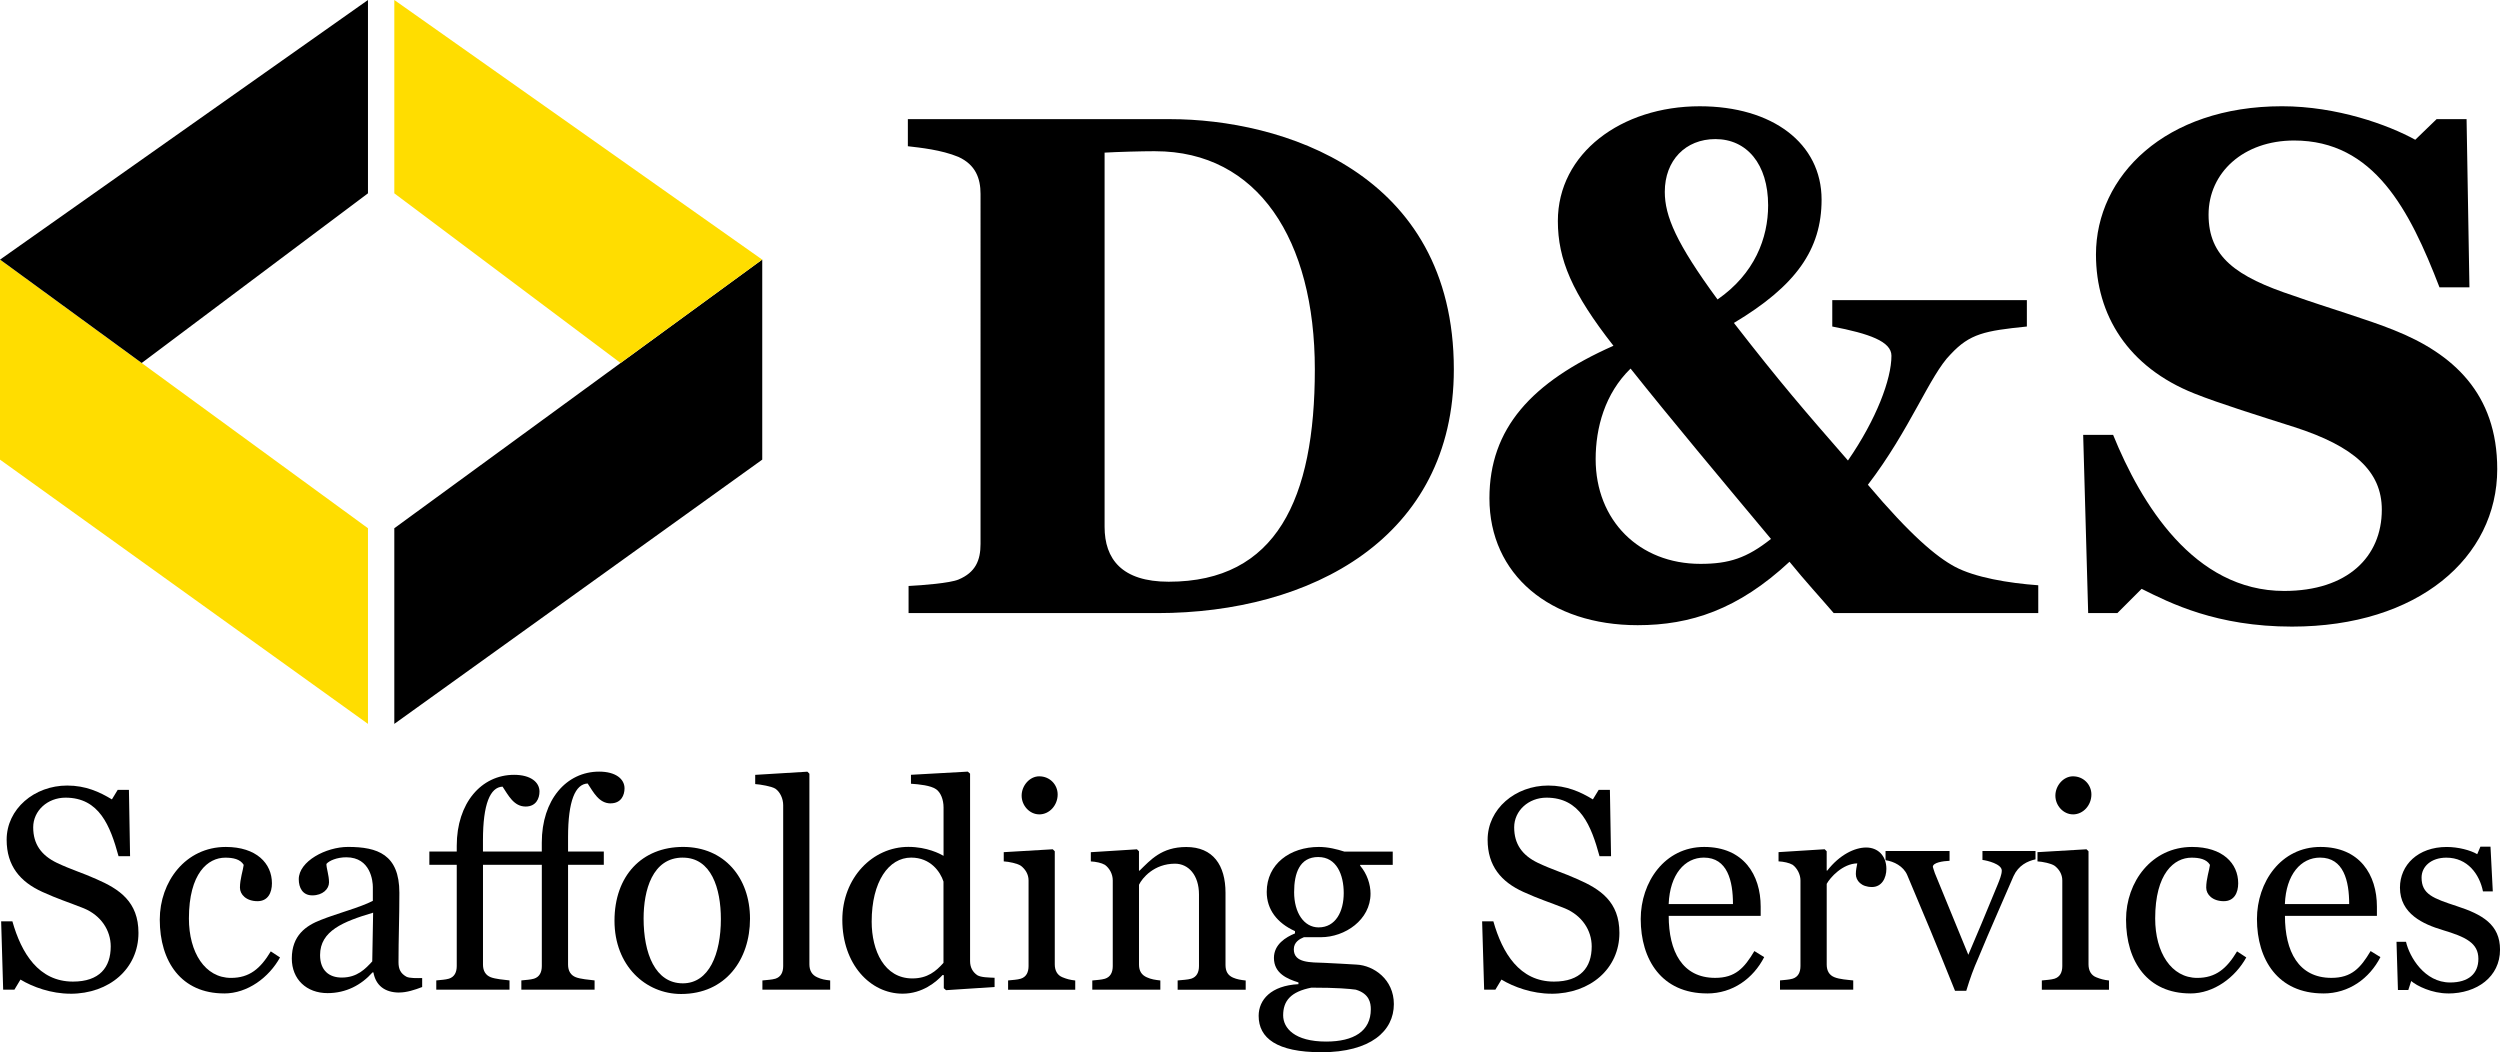 <?xml version="1.0" encoding="UTF-8"?>
<svg id="Layer_2" data-name="Layer 2" xmlns="http://www.w3.org/2000/svg" viewBox="0 0 804.89 338.77">
  <defs>
    <style>
      .cls-1 {
        fill: #fd0;
      }
    </style>
  </defs>
  <g id="Layer_4" data-name="Layer 4">
    <g>
      <path d="M22.65,319.93c-6.13,0-12.07-2.14-16.06-4.55l-1.95,3.25H1.02l-.65-22h3.62c2.88,10.21,8.45,19.4,19.5,19.4,8.54,0,12.16-4.55,12.16-11.33,0-5.11-3.06-9.93-8.63-12.25-5.38-2.13-8.26-2.97-13.37-5.29-7.15-3.25-11.51-8.36-11.51-16.8,0-9.93,8.91-17.45,19.5-17.45,5.94,0,10.4,2.04,14.39,4.46l1.86-3.06h3.62l.37,21.35h-3.71c-2.69-9.84-6.22-18.85-17.08-18.85-5.76,0-10.4,4.18-10.4,9.56s2.6,9,7.61,11.42c4.46,2.13,8.54,3.34,12.63,5.2,7.52,3.25,13.65,7.33,13.65,17.36,0,11.51-9.38,19.59-21.91,19.59Z"/>
      <path d="M72.14,319.84c-13.74,0-20.7-10.21-20.7-23.77,0-12.16,8.26-23.39,21.26-23.39,9.84,0,14.85,5.29,14.85,11.7,0,3.06-1.3,5.76-4.64,5.76-3.62,0-5.66-2.14-5.66-4.36,0-2.79,1.02-5.66,1.21-7.33-1.11-1.86-3.44-2.32-5.94-2.32-5.57,0-11.7,5.01-11.7,19.59,0,10.95,5.2,19.12,13.55,19.12,5.94,0,9.47-2.97,12.81-8.54l2.97,1.95c-3.53,6.41-10.4,11.6-18.01,11.6Z"/>
      <path d="M128.58,319.56c-4.73,0-7.61-2.32-8.36-6.5h-.28c-3.62,4.08-8.54,6.68-14.48,6.68-6.78,0-11.51-4.46-11.51-11.14,0-7.43,4.55-10.58,9.38-12.44,5.38-2.14,12.62-3.99,16.71-6.13v-4.46c0-1.76-.65-9.56-8.54-9.56-3.06,0-5.57,1.11-6.41,2.14,0,1.49.84,3.62.84,5.94,0,2.13-2.04,4.18-5.38,4.18-3.16,0-4.36-2.51-4.36-5.2,0-5.76,8.73-10.4,15.87-10.4,9.47,0,16.52,2.41,16.52,14.76,0,8.63-.28,14.39-.28,22.37,0,2.32.74,3.62,2.51,4.64,1.02.56,3.44.46,5.11.46v2.88c-2.41.93-5.01,1.76-7.33,1.76ZM103.05,307.49c0,5.01,2.97,7.24,6.96,7.24,5.01,0,7.61-2.79,9.84-5.2l.28-15.69c-9.65,2.88-17.08,5.85-17.08,13.65Z"/>
      <path d="M196.63,258.66c-3.81,0-5.57-3.62-7.43-6.41-3.99.19-6.31,5.57-6.31,17.27v4.64h11.51v4.27h-11.51v32.12c0,2.04.84,3.43,2.51,4.08,1.39.56,4.36.84,6.03,1.02v2.97h-23.58v-2.97c1.67-.19,2.79-.19,4.08-.56,1.76-.56,2.51-2.04,2.51-4.08v-32.58h-18.94v32.12c0,2.04.84,3.43,2.51,4.08,1.39.56,4.36.84,6.03,1.02v2.97h-23.58v-2.97c1.67-.19,2.79-.19,4.08-.56,1.76-.56,2.51-2.04,2.51-4.08v-32.58h-8.82v-4.27h8.82v-1.86c0-13.74,7.89-22.84,18.47-22.84,5.38,0,8.17,2.41,8.17,5.38,0,2.23-1.11,4.83-4.46,4.83-3.81,0-5.57-3.62-7.43-6.41-3.99.19-6.31,5.57-6.31,17.27v3.62h18.94v-2.88c0-13.74,7.89-22.84,18.47-22.84,5.38,0,8.17,2.41,8.17,5.38,0,2.23-1.11,4.83-4.46,4.83Z"/>
      <path d="M219.28,320.02c-11.42,0-21.44-9.1-21.44-23.58s8.82-23.77,22.09-23.77,21.54,9.93,21.54,23.12-7.89,24.23-22.19,24.23ZM219.84,276.11c-9.84,0-12.63,10.58-12.63,19.59,0,11.23,3.71,20.89,12.63,20.89,8.45,0,12.25-9.47,12.25-20.7,0-9.84-3.06-19.77-12.25-19.77Z"/>
      <path d="M245.46,318.63v-2.97c1.67-.19,2.88-.19,4.18-.56,1.76-.56,2.51-2.04,2.51-4.08v-51.8c0-2.13-1.02-4.27-2.51-5.29-1.11-.74-4.83-1.39-6.5-1.49v-2.97l16.8-1.02.65.65v61.36c0,2.04.84,3.43,2.51,4.18,1.39.65,2.51.84,4.18,1.02v2.97h-21.82Z"/>
      <path d="M304.6,318.81l-.74-.65v-4.18l-.37-.09c-2.04,2.23-6.5,6.03-12.9,6.03-10.4,0-19.4-9.47-19.4-23.77,0-13.55,9.75-23.49,21.26-23.49,6.03,0,10.21,2.23,11.33,2.88v-15.6c0-2.51-.93-4.83-2.41-5.85-1.76-1.21-5.38-1.58-8.08-1.76v-2.88l18.29-1.02.74.65v60.34c0,2.04.84,3.53,2.32,4.55,1.21.74,3.71.74,5.57.83v2.97l-15.6,1.02ZM303.76,283.82c-1.02-3.16-4.18-7.71-10.4-7.71-7.24,0-12.72,7.71-12.72,20.61,0,9.38,4.08,18.29,13.09,18.29,4.92,0,7.61-2.32,10.03-5.01v-26.18Z"/>
      <path d="M324.56,318.63v-2.97c1.67-.19,2.79-.19,4.08-.56,1.76-.56,2.51-2.04,2.51-4.08v-27.57c0-1.95-1.02-3.62-2.51-4.73-1.11-.74-3.81-1.3-5.48-1.39v-2.97l15.78-.93.65.65v36.39c0,2.04.84,3.53,2.51,4.18,1.39.56,2.41.84,4.08,1.02v2.97h-21.63ZM334.58,262.19c-3.06,0-5.66-2.79-5.66-6.03s2.6-6.22,5.66-6.22c3.44,0,5.94,2.69,5.94,5.85,0,3.43-2.6,6.41-5.94,6.41Z"/>
      <path d="M379.15,318.63v-2.97c1.67-.19,3.06-.19,4.36-.56,1.76-.56,2.51-2.04,2.51-4.08v-23.02c0-6.31-3.44-9.93-7.71-9.93-6.78,0-10.58,4.64-11.6,6.78v25.72c0,2.04.84,3.34,2.51,4.08,1.39.65,2.79.84,4.36,1.02v2.97h-21.91v-2.97c1.67-.19,2.79-.19,4.08-.56,1.76-.56,2.51-2.04,2.51-4.08v-27.57c0-2.04-1.02-3.9-2.51-5.01-1.11-.65-2.88-1.02-4.55-1.11v-2.97l14.85-.93.65.65v6.22h.19c3.53-3.43,7.06-7.61,15.04-7.61,8.63,0,12.63,5.85,12.63,14.76v23.21c0,2.04.74,3.34,2.41,4.08,1.3.56,2.41.74,4.09.93v2.97h-21.91Z"/>
      <path d="M425.38,338.77c-14.3,0-20.15-4.55-20.15-11.7,0-5.2,3.99-9.75,12.81-10.21v-.56c-3.53-1.11-7.89-2.88-7.89-7.89,0-4.36,3.81-6.68,6.78-7.89v-.74c-5.76-2.6-9.1-6.96-9.1-12.62,0-9,7.52-14.48,16.8-14.48,2.97,0,5.85.74,8.17,1.49h15.6v4.27h-10.49v.28c2.23,2.6,3.34,6.03,3.34,9,0,8.45-8.26,14.02-15.97,14.02h-5.48c-1.39.56-3.25,1.58-3.25,3.9,0,4.46,5.38,4.18,9.93,4.36,2.6.09,8.35.46,10.3.56,5.48.28,11.98,4.73,11.98,12.72,0,8.63-7.43,15.5-23.39,15.5ZM436.52,318.63c-2.04-.28-6.03-.65-14.3-.65-6.68,1.3-9.1,4.27-9.1,8.91,0,4.08,3.62,8.45,13.83,8.45,8.91,0,14.39-3.34,14.39-10.4,0-2.04-.46-5.01-4.83-6.31ZM424.45,275.92c-6.03,0-7.8,5.2-7.8,11.33,0,6.59,3.16,11.33,7.89,11.33,5.48,0,8.08-5.11,8.08-11.05s-2.32-11.6-8.17-11.6Z"/>
      <path d="M499.46,319.93c-6.13,0-12.07-2.14-16.06-4.55l-1.95,3.25h-3.62l-.65-22h3.62c2.88,10.21,8.45,19.4,19.5,19.4,8.54,0,12.16-4.55,12.16-11.33,0-5.11-3.06-9.93-8.63-12.25-5.38-2.13-8.26-2.97-13.37-5.29-7.15-3.25-11.51-8.36-11.51-16.8,0-9.93,8.91-17.45,19.5-17.45,5.94,0,10.4,2.04,14.39,4.46l1.86-3.06h3.62l.37,21.35h-3.71c-2.69-9.84-6.22-18.85-17.08-18.85-5.76,0-10.4,4.18-10.4,9.56s2.6,9,7.61,11.42c4.46,2.13,8.54,3.34,12.62,5.2,7.52,3.25,13.65,7.33,13.65,17.36,0,11.51-9.38,19.59-21.91,19.59Z"/>
      <path d="M549.59,319.84c-14.58,0-21.35-10.86-21.35-23.95,0-11.88,7.71-23.21,20.42-23.21s18.2,9,18.2,19.22v2.97h-29.61c0,11.42,4.36,19.96,14.95,19.96,6.5,0,9.38-3.16,12.63-8.63l3.16,1.95c-3.53,6.87-10.12,11.7-18.38,11.7ZM548.57,276.11c-6.13,0-10.95,5.38-11.33,14.95h20.7c0-7.43-1.76-14.95-9.38-14.95Z"/>
      <path d="M602.7,285.58c-3.43,0-5.2-2.04-5.2-4.18,0-1.3.28-2.41.46-3.43-4.73.09-8.73,4.55-9.84,6.59v25.99c0,2.04.84,3.43,2.51,4.08,1.58.65,4.27.84,6.03,1.02v2.97h-23.58v-2.97c1.67-.19,2.79-.19,4.08-.56,1.76-.56,2.51-2.04,2.51-4.08v-27.57c0-1.86-1.02-3.9-2.51-5.01-1.11-.65-2.88-1.02-4.55-1.11v-2.97l14.85-.93.65.65v6.22h.19c3.99-5.11,8.82-7.43,12.53-7.43s6.5,2.6,6.5,6.87c0,2.97-1.49,5.85-4.64,5.85Z"/>
      <path d="M648.28,282.05c-3.81,8.91-7.24,16.43-11.42,26.55-1.48,3.34-2.51,6.13-3.81,10.4h-3.62c-6.87-17.08-8.82-21.72-15.41-37.32-1.21-2.79-4.27-4.36-6.96-4.73v-2.97h20.61v3.16c-2.13.09-5.38.56-5.38,1.95,0,.19.37,1.11.65,2.04l10.77,26.27c2.23-5.2,6.03-14.2,9.47-22.65.56-1.39,1.3-3.16,1.3-4.46,0-2.13-4.74-3.25-6.22-3.43v-2.88h17.08v2.69c-2.6.56-5.48,1.95-7.06,5.38Z"/>
      <path d="M657.38,318.63v-2.97c1.67-.19,2.79-.19,4.08-.56,1.76-.56,2.51-2.04,2.51-4.08v-27.57c0-1.95-1.02-3.62-2.51-4.73-1.11-.74-3.81-1.3-5.48-1.39v-2.97l15.78-.93.65.65v36.39c0,2.04.84,3.53,2.51,4.18,1.39.56,2.41.84,4.08,1.02v2.97h-21.63ZM667.4,262.19c-3.06,0-5.66-2.79-5.66-6.03s2.6-6.22,5.66-6.22c3.43,0,5.94,2.69,5.94,5.85,0,3.43-2.6,6.41-5.94,6.41Z"/>
      <path d="M705.19,319.84c-13.74,0-20.7-10.21-20.7-23.77,0-12.16,8.26-23.39,21.26-23.39,9.84,0,14.85,5.29,14.85,11.7,0,3.06-1.3,5.76-4.64,5.76-3.62,0-5.66-2.14-5.66-4.36,0-2.79,1.02-5.66,1.21-7.33-1.11-1.86-3.43-2.32-5.94-2.32-5.57,0-11.7,5.01-11.7,19.59,0,10.95,5.2,19.12,13.55,19.12,5.94,0,9.47-2.97,12.81-8.54l2.97,1.95c-3.53,6.41-10.4,11.6-18.01,11.6Z"/>
      <path d="M747.99,319.84c-14.58,0-21.35-10.86-21.35-23.95,0-11.88,7.71-23.21,20.42-23.21s18.2,9,18.2,19.22v2.97h-29.61c0,11.42,4.36,19.96,14.95,19.96,6.5,0,9.38-3.16,12.63-8.63l3.16,1.95c-3.53,6.87-10.12,11.7-18.38,11.7ZM746.96,276.11c-6.13,0-10.96,5.38-11.33,14.95h20.7c0-7.43-1.76-14.95-9.38-14.95Z"/>
      <path d="M788.18,319.84c-5.2,0-10.03-2.41-11.88-3.99l-.93,2.88h-3.34l-.46-15.5h3.06c1.11,4.83,5.94,13.09,14.2,13.09,5.85,0,9.1-2.78,9.1-7.61,0-5.11-4.08-7.05-11.51-9.28-6.22-1.86-13.74-5.2-13.74-13.65,0-7.33,5.85-13.09,15.04-13.09,3.71,0,7.61,1.02,9.84,2.32l1.02-2.41h3.25l.74,14.39h-3.16c-1.11-5.48-4.92-10.86-11.79-10.86-4.92,0-7.98,2.88-7.98,6.41,0,5.38,3.71,6.68,11.33,9.19,8.26,2.69,13.93,5.94,13.93,14.02,0,8.73-7.43,14.11-16.71,14.11Z"/>
    </g>
    <path d="M372.61,197.38h-80.09v-8.72c4.59-.23,13.31-.92,16.06-2.07,5.51-2.29,7.11-6.2,7.11-11.47V62.45c0-5.05-1.61-9.41-7.11-11.93-5.51-2.29-12.39-2.98-16.29-3.44v-8.72h84.45c35.34,0,91.33,16.75,91.33,80.55,0,54.39-46.12,78.48-95.46,78.48ZM371.92,48.68c-4.36,0-12.39.23-16.29.46v120.48c0,10.33,5.51,17.67,20.65,17.67,34.65,0,47.04-26.62,47.04-68.38s-18.36-70.22-51.4-70.22Z"/>
    <path d="M628,114.08c-6.65,6.65-13.08,24.32-26.62,41.99,13.77,16.29,22.03,23.18,28,26.39,6.43,3.44,17.21,5.28,26.85,5.97v8.95h-65.86c-4.13-4.82-9.41-10.56-14.23-16.52-16.52,15.38-31.9,20.42-48.88,20.42-28.23,0-47.73-16.29-47.73-40.85,0-22.49,13.54-37.41,39.93-49.11-13.31-16.98-17.9-27.77-17.9-40.16,0-21.8,20.42-36.95,45.67-36.95,23.41,0,39.24,11.93,39.24,30.06,0,16.06-8.26,27.77-28.23,39.7,15.15,19.51,22.72,28.23,36.72,44.29,9.18-13.31,14-26.16,14-33.73,0-4.59-7.11-7.11-19.05-9.41v-8.49h62.65v8.49c-13.54,1.38-18.36,2.29-24.55,8.95ZM524.97,118.67c-8.26,8.03-11.24,19.05-11.24,29.14,0,19.74,14,33.73,33.73,33.73,9.18,0,14.92-1.84,22.72-8.03-15.15-18.13-32.81-39.24-45.21-54.85ZM552.28,44.78c-9.64,0-16.29,6.88-16.29,16.98,0,7.8,3.67,16.52,16.98,34.65,11.93-8.26,16.29-19.74,16.29-30.29,0-13.31-6.88-21.34-16.98-21.34Z"/>
    <path d="M737.93,201.74c-24.32,0-39.24-7.57-48.42-12.16l-7.8,7.8h-9.41l-1.61-57.37h9.64c8.95,22.03,25.93,50.25,55.07,50.25,20.42,0,31.44-11.01,31.44-26.16,0-12.39-8.95-20.42-28.23-26.62-10.79-3.44-24.09-7.57-32.13-10.79-21.34-8.49-31.67-25.24-31.67-44.75,0-25.24,22.26-47.73,59.89-47.73,17.67,0,34.19,5.97,42.91,10.79l6.88-6.65h9.64l.92,54.16h-9.64c-9.64-25.01-21.11-47.27-46.81-47.27-16.29,0-27.54,10.33-27.54,23.87s8.72,19.96,27.54,26.16c10.33,3.67,23.64,7.57,32.13,11.01,19.05,7.57,33.27,20.42,33.27,44.75,0,28.46-25.47,50.71-66.09,50.71Z"/>
    <g>
      <polygon points="126.95 170.07 126.95 233.06 245.41 147.98 245.41 83.57 126.95 170.07"/>
      <polygon class="cls-1" points="126.95 0 126.95 62.24 199.79 116.86 245.39 83.58 126.95 0"/>
    </g>
    <g>
      <polygon class="cls-1" points="118.47 170.07 118.47 233.06 0 147.98 0 83.57 118.47 170.07"/>
      <polygon points="118.47 0 118.47 62.24 45.62 116.86 .02 83.58 118.47 0"/>
    </g>
  </g>
</svg>